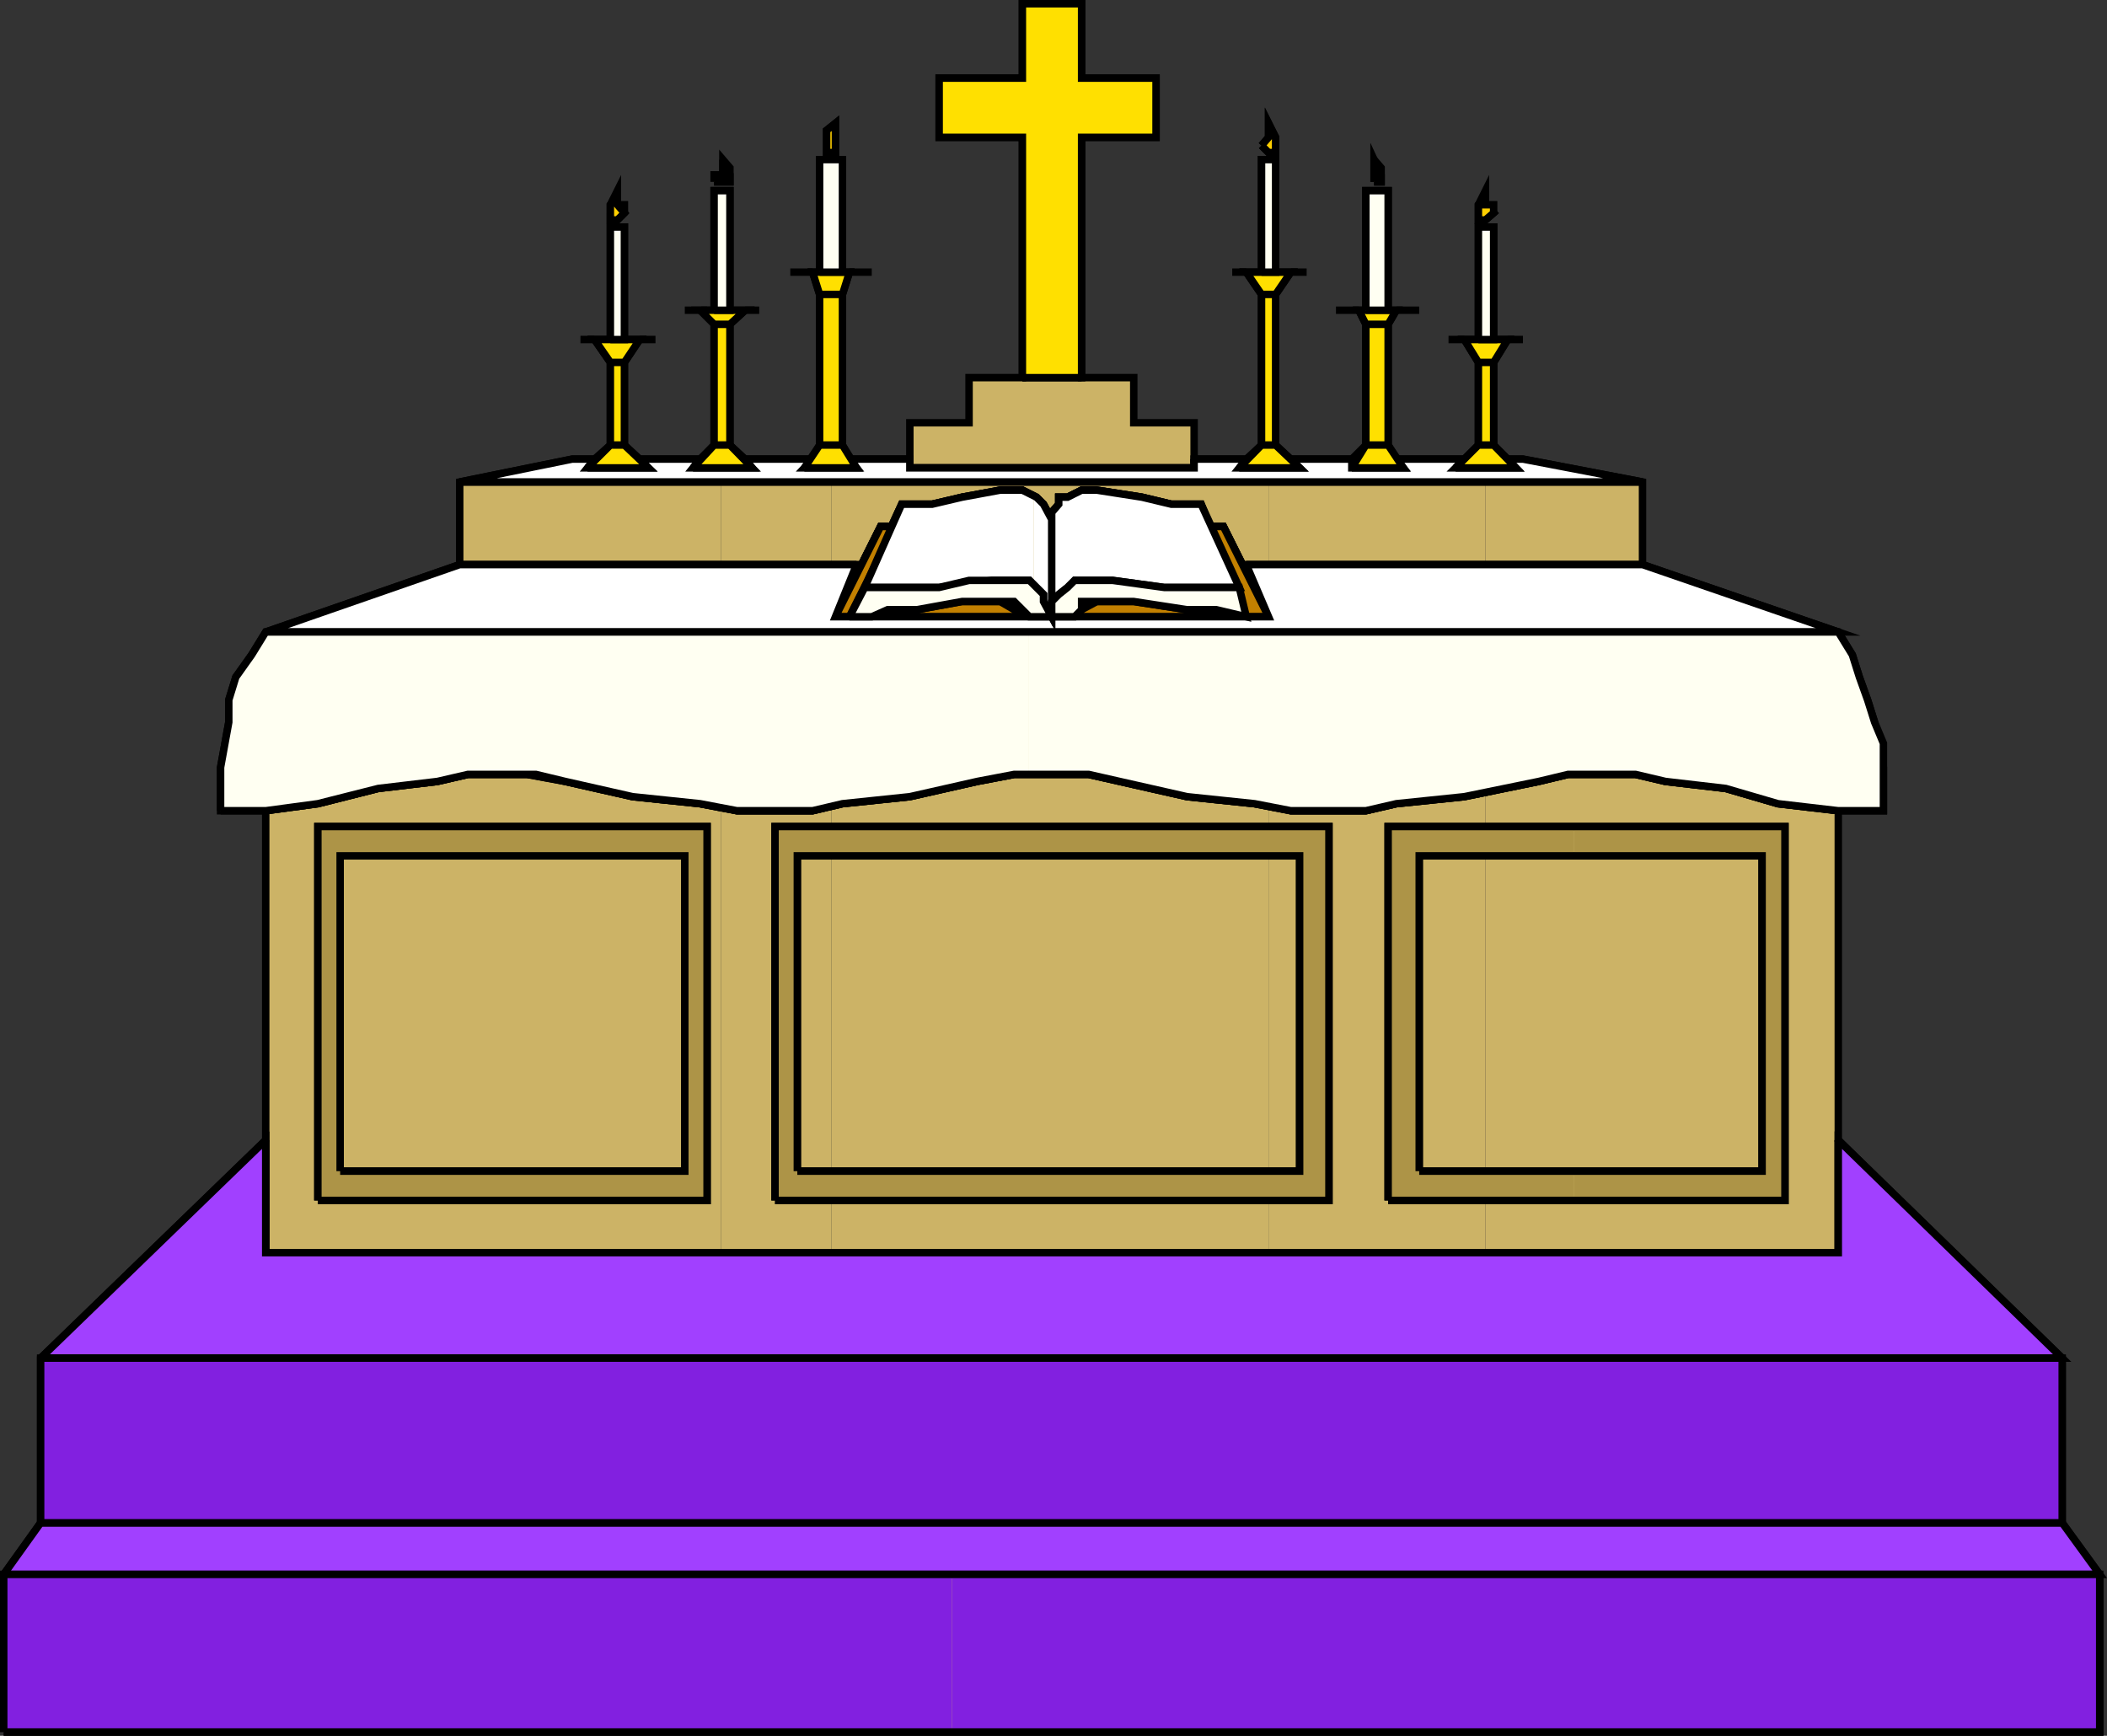 <svg xmlns="http://www.w3.org/2000/svg" width="359.479" height="296.168"><rect width="100%" height="100%" fill="#333333" stroke="none"/><path fill="#ccb366" d="M105.334 295.533h17.7v-263h-1.2v20.403h-1.199l1.2 2.398v20.602l-2.403 2.398h-10.297l-2.602-2.398V61.834l2.602-3.898h-2.602v-19.2h-1.199v256.797m0-256.796h-1.199v19.199h-2.703l2.703 3.898v14.102l-2.703 2.398h-3.797l-19.203 3.903v14.097l-33.098 11.5-2.402 3.903-2.7 3.796-1.199 3.903v3.8l-1.398 7.7v7.398h7.7v56.2L6.931 231.736v28.097l-6.297 8.801v26.898h104.7V38.737m0-1.204 1.2-1.199v-1.398h-1.2v-2.403 5"/><path fill="#ccb366" d="m105.334 32.737-1.199 2.199v2.597h1.2v-4.796m17.698 262.796h18.801V27.237h-2v19.199h-1.199l1.2 3.8v25.7l-1.2 2.398h-11.5l-2.602-2.398V55.334l2.602-2.398h-2.602V32.533h-1.5v263m0-264.5h1.5v-2.398l-1.199-1.398v2.597l-.3.301v.898"/><path fill="#ccb366" d="m123.033 30.135-1.199.898h1.2zm18.801 265.398h74.598V27.237h-1.2v19.199h-2.597l2.598 3.8v25.7l-2.598 2.398h-8.902v-6.199h-10.301v-7.7h-8.899v-41h12.7v-10.1h-12.7V.634h-10.101v12.7h-14.2v10.1h14.2v41h-9.098v7.7h-10.101v6.2h-10.301l-1.2-2.4V50.238l1.2-3.801h-1.2v-19.2h-1.898v268.297m0-269.501h.7v-5l-.7.704v4.296m0-4.296-.8.5v3.796h.8v-4.296"/><path fill="#ccb366" d="M216.432 295.533h18.5v-263h-1.899v20.403h-1.199l1.2 2.398v20.602l-2.399 2.398h-10.402l-2.598-2.398v-25.7l2.598-3.8h-2.598v-19.2h-1.203v268.297m0-269.5h1.203v-2.597l-1.203-2.403v5m0-2.398-1.2 1.2 1.2 1.198zm18.5 271.898h18.5V38.737h-1.2v19.199h-2.398l2.399 3.898v14.102l-2.399 2.398h-11.601l-1.399-2.398V55.334l1.399-2.398h-1.399V32.533h-1.902v263m0-264.5h.703v-2.398l-.703-.7v3.098m0-3.097-.5-.7v3.797h.5v-3.097"/><path fill="#ccb366" d="M253.432 295.533h104.8v-26.898l-6.398-8.8v-28.098l-38.199-37.204v-56.199h7.7v-7.398l-1.5-7.7-1.2-3.8-1.402-3.903-1.2-3.796-2.398-3.903-33.402-11.5V82.237l-20.399-3.903h-2.601l-2.399-2.398V61.834l2.399-3.898h-2.399v-19.2h-1.402v256.797m0-258 1.402-1.199-1.402-1.398v-2.403 5m0-4.796-1.2 2.199v2.597h1.2v-4.796"/><path fill="none" stroke="#000" stroke-miterlimit="10" stroke-width="1.27" d="M.635 295.533v-26.898l6.297-8.8v-28.098l38.402-37.204v-56.199h-7.699v-7.398l1.398-7.7v-3.8l1.2-3.903 2.699-3.796 2.402-3.903 33.098-11.5V82.237l19.203-3.903h3.797l2.703-2.398V61.834l-2.703-3.898h2.703v-19.2h2.398v19.2h2.602l-2.602 3.898v14.102l2.602 2.398h10.297l2.402-2.398V55.334l-1.199-2.398h1.2V32.533h2.698v20.403h2.602l-2.602 2.398v20.602l2.602 2.398h11.5l1.2-2.398v-25.7l-1.2-3.8h1.2v-19.2h3.898v19.2h1.199l-1.2 3.8v25.7l1.2 2.398h10.3v-6.199h10.102v-7.7h9.098v-41h-14.2v-10.1h14.2V.634h10.101v12.7h12.7v10.1h-12.7v41h8.899v7.7h10.3v6.2h8.903l2.598-2.4V50.238l-2.598-3.801h2.598v-19.2h2.402v19.2h2.598l-2.598 3.8v25.7l2.598 2.398h10.402l2.398-2.398V55.334l-1.199-2.398h1.2V32.533h3.8v20.403h1.399l-1.399 2.398v20.602l1.399 2.398h11.601l2.399-2.398V61.834l-2.399-3.898h2.399v-19.2h2.601v19.2h2.399l-2.399 3.898v14.102l2.399 2.398h2.601l20.399 3.903v14.097l33.402 11.5 2.398 3.903 1.2 3.796 1.402 3.903 1.2 3.8 1.5 7.7v7.398h-7.7v56.2l38.2 37.203v28.097l6.398 8.801v26.898H.635m103.5-259.199v-1.398l1.2-2.403v2.403h1.198v1.398l-1.199 1.2h-1.199v-1.2"/><path fill="none" stroke="#000" stroke-miterlimit="10" stroke-width="1.27" d="m121.834 31.033 1.5-1.199v-2.597l1.2 1.398v2.398h-2.7m19.199-6.199v-2.597l1.5-1.204v5h-1.5v-1.199m74.2 0 1.199-1.398v-2.403l1.203 2.403v2.597h-1.203l-1.2-1.199m19.2 6.199v-3.796l1.203 1.398v2.398h-1.203m17.801 5.301v-1.398l1.199-2.403v2.403l1.402 1.398-1.402 1.2h-1.2v-1.2M.635 268.635h357.598m-357.598 0h357.598m-6.399-8.801H6.932m344.902 0H6.932m0-28.097h344.902m-344.902 0h344.902m-38.199-37.204v19.204h-268.3v-19.204"/><path fill="none" stroke="#000" stroke-miterlimit="10" stroke-width="1.27" d="M313.635 194.533v19.204h-268.3v-19.204"/><path fill="none" stroke="#000" stroke-miterlimit="10" stroke-width="1.27" d="M54.233 204.834v-63.8h66.402v63.8H54.233"/><path fill="none" stroke="#000" stroke-miterlimit="10" stroke-width="1.27" d="M58.033 199.834v-53.8h58.801v53.8h-58.8m74.199 5v-63.8h94.5v63.8h-94.5"/><path fill="none" stroke="#000" stroke-miterlimit="10" stroke-width="1.27" d="M136.033 199.834v-53.8h85.7v53.8h-85.7m100.801 5v-63.8h67.7v63.8h-67.7"/><path fill="none" stroke="#000" stroke-miterlimit="10" stroke-width="1.27" d="M242.135 199.834v-53.8h58.5v53.8h-58.5m-196.801-61.5 8.899-1.199 10.3-2.602 10.102-1.199 5.2-1.199h10.097l6.5 1.2 11.5 2.6 11.5 1.2 6.3 1.2h12.903l5.098-1.2 11.5-1.2 11.5-2.6 6.3-1.2h12.7l5.3 1.2 11.5 2.6 11.5 1.2 6.2 1.2h12.8l5.2-1.2 11.601-1.2 12.7-2.6 5-1.2h11.5l5.101 1.2 10.297 1.198 8.902 2.602 10.301 1.2"/><path fill="none" stroke="#000" stroke-miterlimit="10" stroke-width="1.27" d="m45.334 138.334 8.899-1.199 10.3-2.602 10.102-1.199 5.2-1.199h10.097l6.5 1.2 11.5 2.6 11.5 1.2 6.3 1.2h12.903l5.098-1.2 11.5-1.2 11.5-2.6 6.3-1.2h12.7l5.3 1.2 11.5 2.6 11.5 1.2 6.2 1.2h12.8l5.2-1.2 11.601-1.2 12.7-2.6 5-1.2h11.5l5.101 1.2 10.297 1.198 8.902 2.602 10.301 1.2m0-30.501h-268.3m268.3 0h-268.3m33.097-11.5h67.703m-67.703 0h67.703m6.5-6.5h-2.402l-7.7 15.403h73.899l-7.7-15.403h-2.398"/><path fill="none" stroke="#000" stroke-miterlimit="10" stroke-width="1.27" d="M152.635 89.834h-2.402l-7.7 15.403h73.899l-7.7-15.403h-2.398"/><path fill="none" stroke="#000" stroke-miterlimit="10" stroke-width="1.27" d="m183.334 105.237 1.2-1.204v-1.398h8.898l9.101 1.398h5l1.2 1.204h3.902l-7.703-19.204h-5.098l-5-1.199-7.699-1.199h-2.602l-2.398 1.2h-1.5v1.198l-1.203 1.403v1.199l-1.399-2.602-1.199-1.199-2.402-1.199h-3.797l-6.5 1.2-5.102 1.198h-5.199l-8.902 19.204 6.5-1.204h5l7.703-1.398h8.898l2.602 2.602"/><path fill="none" stroke="#000" stroke-miterlimit="10" stroke-width="1.27" d="m183.334 105.237 1.2-1.204v-1.398h8.898l9.101 1.398h5l1.2 1.204h3.902l-7.703-19.204h-5.098l-5-1.199-7.699-1.199h-2.602l-2.398 1.2h-1.5v1.198l-1.203 1.403v1.199l-1.399-2.602-1.199-1.199-2.402-1.199h-3.797l-6.5 1.2-5.102 1.198h-5.199l-8.902 19.204 6.5-1.204h5l7.703-1.398h8.898l2.602 2.602"/><path fill="none" stroke="#000" stroke-miterlimit="10" stroke-width="1.27" d="M147.533 100.237h12.7l5.101-1.204h10.301l1.2 1.204 1.198 1.199v1.199l1.399 2.602v-2.602l1.203-1.2 1.5-1.198 1.2-1.204h6.5l8.8 1.204h12.797"/><path fill="none" stroke="#000" stroke-miterlimit="10" stroke-width="1.27" d="M147.533 100.237h12.7l5.101-1.204h10.301l1.2 1.204 1.198 1.199v1.199l1.399 2.602v-2.602l1.203-1.2 1.5-1.198 1.2-1.204h6.5l8.8 1.204h12.797m-32 5V88.635m0 16.602V88.635m33.203 7.699h67.598m-67.598 0h67.598m0-14.097H78.432m201.801 0H78.432m23-3.903-1.2 1.5h10.403l-1.5-1.5"/><path fill="none" stroke="#000" stroke-miterlimit="10" stroke-width="1.27" d="m101.432 78.334-1.2 1.5h10.403l-1.5-1.5m-2.602-2.398h-2.398m2.398 0h-2.398m0-14.102h2.398m-2.398 0h2.398m-7.5-3.898h2.399m-2.399 0h2.399m2.703 0h2.398m-2.398 0h2.398m2.602 0h2.7m-2.7 0h2.7m7.597 20.398-1.2 1.5h10.102l-1.199-1.5"/><path fill="none" stroke="#000" stroke-miterlimit="10" stroke-width="1.27" d="m119.432 78.334-1.2 1.5h10.102l-1.199-1.5m-2.602-2.398h-2.699m2.699 0h-2.699m0-20.602h2.7m-2.7 0h2.7m-7.7-2.398h3.801m-3.801 0h3.801m1.199 0h2.7m-2.7 0h2.7m2.601 0h2.398m-2.398 0h2.398m9.102 25.398-1.402 1.5h8.902l-1.203-1.5"/><path fill="none" stroke="#000" stroke-miterlimit="10" stroke-width="1.27" d="m138.635 78.334-1.402 1.5h8.902l-1.203-1.5m-1.199-2.398h-3.899m3.899 0h-3.899m0-25.699h3.899m-3.899 0h3.899m-8.899-3.801h3.801m-3.801 0h3.801m1.199 0h3.899m-3.899 0h3.899m1.199 0h3.8m-3.8 0h3.8m25.7 18h10.101m-10.101 0h10.101m-29.3 13.898v1.5h48.5v-1.5"/><path fill="none" stroke="#000" stroke-miterlimit="10" stroke-width="1.27" d="M155.233 78.334v1.5h48.5v-1.5m8.902 0-1.203 1.5h10.3l-1.5-1.5"/><path fill="none" stroke="#000" stroke-miterlimit="10" stroke-width="1.27" d="m212.635 78.334-1.203 1.5h10.3l-1.5-1.5m-2.597-2.398h-2.402m2.402 0h-2.402m0-25.699h2.402m-2.402 0h2.402m-7.402-3.801h2.402m-2.402 0h2.402m2.598 0h2.402m-2.402 0h2.402m2.598 0h2.699m-2.699 0h2.699m5 6.5h3.902m-3.902 0h3.902m1.199 0h3.801m-3.801 0h3.801m1.399 0h3.902m-3.902 0h3.902m-5.301 2.398h-3.8m3.8 0h-3.8m-.001 20.602h3.801m-3.801 0h3.801m-6.199 2.398v1.5h8.797l-1.2-1.5"/><path fill="none" stroke="#000" stroke-miterlimit="10" stroke-width="1.27" d="M230.635 78.334v1.5h8.797l-1.2-1.5m11.602 0-1.5 1.5h10.301l-1.402-1.5"/><path fill="none" stroke="#000" stroke-miterlimit="10" stroke-width="1.27" d="m249.834 78.334-1.5 1.5h10.301l-1.402-1.5m-2.399-2.398h-2.601m2.601 0h-2.601m0-14.102h2.601m-2.601 0h2.601m-7.699-3.898h2.7m-2.7 0h2.7m2.398 0h2.601m-2.601 0h2.601m2.399 0h2.601m-2.601 0h2.601"/><path fill="#a140ff" d="M162.432 268.635h195.8l-6.398-8.8H162.432v8.8m0-8.801H6.932l-6.297 8.801h161.797v-8.8m0-28.098h189.402l-38.199-37.204v19.204H162.432v18m0-18H45.334v-19.204L6.932 231.737h155.5v-18"/><path fill="none" stroke="#000" stroke-miterlimit="10" stroke-width="1.27" d="m.635 268.635 6.297-8.8h344.902l6.399 8.8H.635m6.297-36.898 38.402-37.204v19.204h268.301v-19.204l38.2 37.204H6.931"/><path fill="#8220e0" d="M162.432 295.533h195.8v-26.898h-195.8v26.898"/><path fill="#8220e0" d="M162.432 268.635H.635v26.898h161.797v-26.898m0-8.801h189.402v-28.097H162.432v28.097m0-28.097H6.932v28.097h155.5v-28.097"/><path fill="none" stroke="#000" stroke-miterlimit="10" stroke-width="1.27" d="M.635 295.533v-26.898h357.598v26.898H.635m6.297-35.699v-28.097h344.902v28.097H6.932"/><path fill="#ad9447" d="M84.635 204.834h36v-63.8h-36v5h32.2v53.8h-32.2v5m0-5H58.033v-53.8h26.602v-5H54.233v63.8h30.402v-5m90 5h52.098v-63.8h-52.098v5h47.098v53.8h-47.098v5m0-5h-38.602v-53.8h38.602v-5h-42.402v63.8h42.402v-5m93.898 5h36v-63.8h-36v5h32.102v53.8h-32.102v5"/><path fill="#ad9447" d="M268.533 199.834h-26.398v-53.8h26.398v-5h-31.699v63.8h31.7v-5"/><path fill="none" stroke="#000" stroke-miterlimit="10" stroke-width="1.27" d="M54.233 204.834v-63.8h66.402v63.8H54.233"/><path fill="none" stroke="#000" stroke-miterlimit="10" stroke-width="1.27" d="M58.033 199.834v-53.8h58.801v53.8h-58.8m74.199 5v-63.8h94.5v63.8h-94.5"/><path fill="none" stroke="#000" stroke-miterlimit="10" stroke-width="1.27" d="M136.033 199.834v-53.8h85.7v53.8h-85.7m100.801 5v-63.8h67.7v63.8h-67.7"/><path fill="none" stroke="#000" stroke-miterlimit="10" stroke-width="1.27" d="M242.135 199.834v-53.8h58.5v53.8h-58.5"/><path fill="#c28000" d="m142.533 105.237 7.7-15.403h2.402l-7.703 15.403h6.5l5-1.204 7.703-1.398h6.5l2.398 1.398 2.602 1.204h-33.102m40.801 0 1.2-1.204 2.601-1.398h6.297l9.101 1.398 5 1.204h5.102l-6.3-15.403h2.398l7.699 15.403h-33.098"/><path fill="none" stroke="#000" stroke-miterlimit="10" stroke-width="1.27" d="m142.533 105.237 7.7-15.403h2.402l-7.703 15.403h6.5l5-1.204 7.703-1.398h6.5l2.398 1.398 2.602 1.204h-33.102m40.801 0 1.2-1.204 2.601-1.398h6.297l9.101 1.398 5 1.204h5.102l-6.3-15.403h2.398l7.699 15.403h-33.098"/><path fill="#fff" d="M176.334 107.834h137.301l-33.402-11.5h-67.598l3.797 8.903h-40.098v2.597m0-2.597h-33.8l3.601-8.903H78.432l-33.098 11.5h131v-2.597"/><path fill="#fff" d="m176.334 99.436.5.8 1.2 1.2v1.199l1.398 2.602 1.203-3.801 1.5-1.2 1.2-1.203h6.5l8.8 1.204h12.797l-6.5-14.204h-5.098l-5-1.199-7.699-1.199h-2.602l-2.398 1.2h-1.5v1.198l-1.203 1.403v1.199l-1.399-2.602-1.199-1.199-.5-.199v14.8"/><path fill="#fff" d="m176.334 84.635-1.902-1h-3.797l-6.5 1.2-5.102 1.198h-5.199l-6.3 14.204h12.699l8.902-1.204h6.5l.7.403V84.635m-.001-2.398h103.899l-20.399-3.903h-2.601l1.402 1.5h-10.3l1.5-1.5h-11.602l1.199 1.5h-8.797v-1.5h-10.402l1.5 1.5h-10.301l1.203-1.5h-8.902v1.5h-27.399v2.403m0-2.403h-21.101v-1.5h-10.301l1.203 1.5h-8.902l1.402-1.5h-11.5l1.2 1.5h-10.102l1.199-1.5h-10.297l1.5 1.5h-10.402l1.199-1.5h-3.797l-19.203 3.903h97.902v-2.403"/><path fill="none" stroke="#000" stroke-miterlimit="10" stroke-width="1.27" d="m45.334 107.834 33.098-11.5h67.703l-3.602 8.903h73.899l-3.797-8.903h67.598l33.402 11.5h-268.3"/><path fill="none" stroke="#000" stroke-miterlimit="10" stroke-width="1.27" d="m147.533 100.237 6.301-14.204h5.2l5.101-1.199 6.5-1.199h3.797l2.402 1.2 1.2 1.198 1.398 2.602v-1.2l1.203-1.402v-1.199h1.5l2.398-1.199h2.602l7.7 1.2 5 1.198h5.097l6.5 14.204h-12.797l-8.8-1.204h-6.5l-1.2 1.204-1.5 1.199-1.203 3.8-1.399-2.601v-1.2l-1.199-1.198-1.199-1.204h-6.5l-8.902 1.204h-12.7m-69.101-18 19.203-3.903h3.797l-1.2 1.5h10.403l-1.5-1.5h10.297l-1.2 1.5h10.102l-1.199-1.5h11.5l-1.402 1.5h8.902l-1.203-1.5h10.3v1.5h48.5v-1.5h8.903l-1.203 1.5h10.3l-1.5-1.5h10.403v1.5h8.797l-1.2-1.5h11.602l-1.5 1.5h10.301l-1.402-1.5h2.601l20.399 3.903H78.432m101 23V88.635m0 16.602V88.635"/><path fill="#fffff2" d="M175.432 132.135h10.3l5.301 1.2 11.5 2.6 11.5 1.2 6.2 1.2h12.8l5.2-1.2 11.601-1.2 12.7-2.6 5-1.2h11.5l5.101 1.2 10.297 1.198 8.902 2.602 10.301 1.2h7.7v-11.5l-1.5-3.598-1.2-3.801-1.402-3.903-1.2-3.796-2.398-3.903H175.432v24.301"/><path fill="#fffff2" d="M175.432 107.834H45.334l-2.402 3.903-2.7 3.796-1.199 3.903v3.8l-1.398 7.7v7.398h7.7l8.898-1.199 10.3-2.602 10.102-1.199 5.2-1.199h11.597l5 1.2 11.5 2.6 11.5 1.2 6.3 1.2h12.903l5.098-1.2 11.5-1.2 11.5-2.6 6.3-1.2h2.399v-24.3m0-2.802.203.204h7.7l1.198-1.204v-1.398h8.899l9.101 1.398h5l5.102 1.204-1.203-5h-12.797l-8.8-1.204h-6.5l-1.2 1.204-1.5 1.199-1.203 1.199v2.602l-1.399-2.602v-1.2l-1.199-1.198-1.199-1.204h-.203v6m0-6h-10.098l-5.101 1.204h-12.7l-2.601 5h3.8l2.7-1.204h5l7.703-1.398h8.898l2.399 2.398v-6"/><path fill="none" stroke="#000" stroke-miterlimit="10" stroke-width="1.27" d="M37.635 138.334v-7.398l1.398-7.7v-3.8l1.2-3.903 2.699-3.796 2.402-3.903h268.301l2.398 3.903 1.2 3.796 1.402 3.903 1.2 3.8 1.5 3.598v11.5h-7.7l-10.3-1.199-8.903-2.602-10.297-1.199-5.102-1.199h-11.5l-5 1.2-12.699 2.6-11.601 1.2-5.2 1.2h-12.8l-6.2-1.2-11.5-1.2-11.5-2.6-5.3-1.2h-12.7l-6.3 1.2-11.5 2.6-11.5 1.2-5.098 1.2h-12.902l-6.301-1.2-11.5-1.2-11.5-2.6-5-1.2H79.834l-5.199 1.2-10.102 1.198-10.3 2.602-8.899 1.2h-7.699m107.297-33.098 2.601-5h12.7l5.101-1.204h10.301l1.2 1.204 1.198 1.199v1.199l1.399 2.602v-2.602l1.203-1.2 1.5-1.198 1.2-1.204h6.5l8.8 1.204h12.797l1.203 5-5.102-1.204h-5l-9.101-1.398h-8.899v1.398l-1.199 1.204h-7.699l-2.602-2.602h-8.898l-7.703 1.398h-5l-2.7 1.204h-3.8"/><path fill="#ffe000" d="m100.233 79.834 3.902-3.898V61.834l-2.703-3.898h7.703l-2.602 3.898v14.102l4.102 3.898h-10.402m18 0 3.601-3.898V55.334l-2.402-2.398h7.703l-2.602 2.398v20.602l3.801 3.898h-10.101m19 0 2.601-3.898v-25.7l-1.199-3.8h6.297l-1.2 3.8v25.7l2.403 3.898h-8.902m37.199-15.398v-41h-14.2V13.334h14.2V.635h10.101v12.7h12.7v10.1h-12.7v41h-10.101m37 15.399 3.8-3.898v-25.7l-2.597-3.8h7.598l-2.598 3.8v25.7l4.098 3.898h-10.301m19.203 0 2.398-3.898V55.334l-1.199-2.398h6.399l-1.399 2.398v20.602l2.598 3.898h-8.797m17.699 0 3.899-3.898V61.834l-2.399-3.898h7.399l-2.399 3.898v14.102l3.801 3.898h-10.3"/><path fill="none" stroke="#000" stroke-miterlimit="10" stroke-width="1.27" d="m100.233 79.834 3.902-3.898V61.834l-2.703-3.898h7.703l-2.602 3.898v14.102l4.102 3.898h-10.402m18 0 3.601-3.898V55.334l-2.402-2.398h7.703l-2.602 2.398v20.602l3.801 3.898h-10.101m19 0 2.601-3.898v-25.7l-1.199-3.8h6.297l-1.2 3.8v25.7l2.403 3.898h-8.902m37.199-15.398v-41h-14.2V13.334h14.2V.635h10.101v12.7h12.7v10.1h-12.7v41h-10.101m37 15.399 3.8-3.898v-25.7l-2.597-3.8h7.598l-2.598 3.8v25.7l4.098 3.898h-10.301m19.203 0 2.398-3.898V55.334l-1.199-2.398h6.399l-1.399 2.398v20.602l2.598 3.898h-8.797m17.699 0 3.899-3.898V61.834l-2.399-3.898h7.399l-2.399 3.898v14.102l3.801 3.898h-10.3m-144.2-3.898h2.398m-2.398 0h2.398m-2.398-14.102h2.398m-2.398 0h2.398m15.301 14.102h2.7m-2.7 0h2.7m-2.7-20.602h2.7m-2.7 0h2.7m15.3 20.602h3.899m-3.899 0h3.899m-3.899-25.699h3.899m-3.899 0h3.899m71.5 25.699h2.402m-2.402 0h2.402m-2.402-25.699h2.402m-2.402 0h2.402m15.398 25.699h3.801m-3.801 0h3.801m-3.801-20.602h3.801m-3.801 0h3.801m15.399 20.602h2.601m-2.601 0h2.601m-2.601-14.102h2.601m-2.601 0h2.601"/><path fill="#fffff2" d="M104.135 57.936v-19.2h2.398v19.2h-2.398m17.699-5V32.533h2.7v20.403h-2.7m18-6.5v-19.2h3.899v19.2h-3.899m75.399 0v-19.2h2.402v19.2h-2.402m17.8 6.5V32.533h3.801v20.403h-3.8m19.199 5v-19.2h2.601v19.2h-2.601"/><path fill="none" stroke="#000" stroke-miterlimit="10" stroke-width="1.27" d="M104.135 57.936v-19.2h2.398v19.2h-2.398m17.699-5V32.533h2.7v20.403h-2.7m18-6.5v-19.2h3.899v19.2h-3.899m75.399 0v-19.2h2.402v19.2h-2.402m17.8 6.5V32.533h3.801v20.403h-3.8m19.199 5v-19.2h2.601v19.2h-2.601"/><path fill="#ffcf00" d="M104.135 36.334v-1.398l1.2-1.2v-1.203 2.403l1.198 1.398-1.199 1.2h-1.199v-1.2m17.699-5.301v-1.199h1.5v-2.597 1.398l1.2 1.2v1.198h-2.7m19.199-6.199v-2.597l1.5-1.204v5h-1.5v-1.199m74.2 0 1.199-1.398v-2.403l1.203 2.403v2.597h-1.203l-1.2-1.199m19.2 6.199v-3.796l1.203 2.597v1.2h-1.203m17.801 5.3v-1.398l1.199-1.2v-1.203 2.403h1.402v1.398l-1.402 1.2h-1.2v-1.2"/><path fill="none" stroke="#000" stroke-miterlimit="10" stroke-width="1.27" d="M104.135 36.334v-1.398l1.2-1.2v-1.203 2.403l1.198 1.398-1.199 1.2h-1.199v-1.2m17.699-5.301v-1.199h1.5v-2.597 1.398l1.2 1.2v1.198h-2.7m19.199-6.199v-2.597l1.5-1.204v5h-1.5v-1.199m74.2 0 1.199-1.398v-2.403l1.203 2.403v2.597h-1.203l-1.2-1.199m19.2 6.199v-3.796l1.203 2.597v1.2h-1.203m17.801 5.3v-1.398l1.199-1.2v-1.203 2.403h1.402v1.398l-1.402 1.2h-1.2v-1.2"/></svg>
